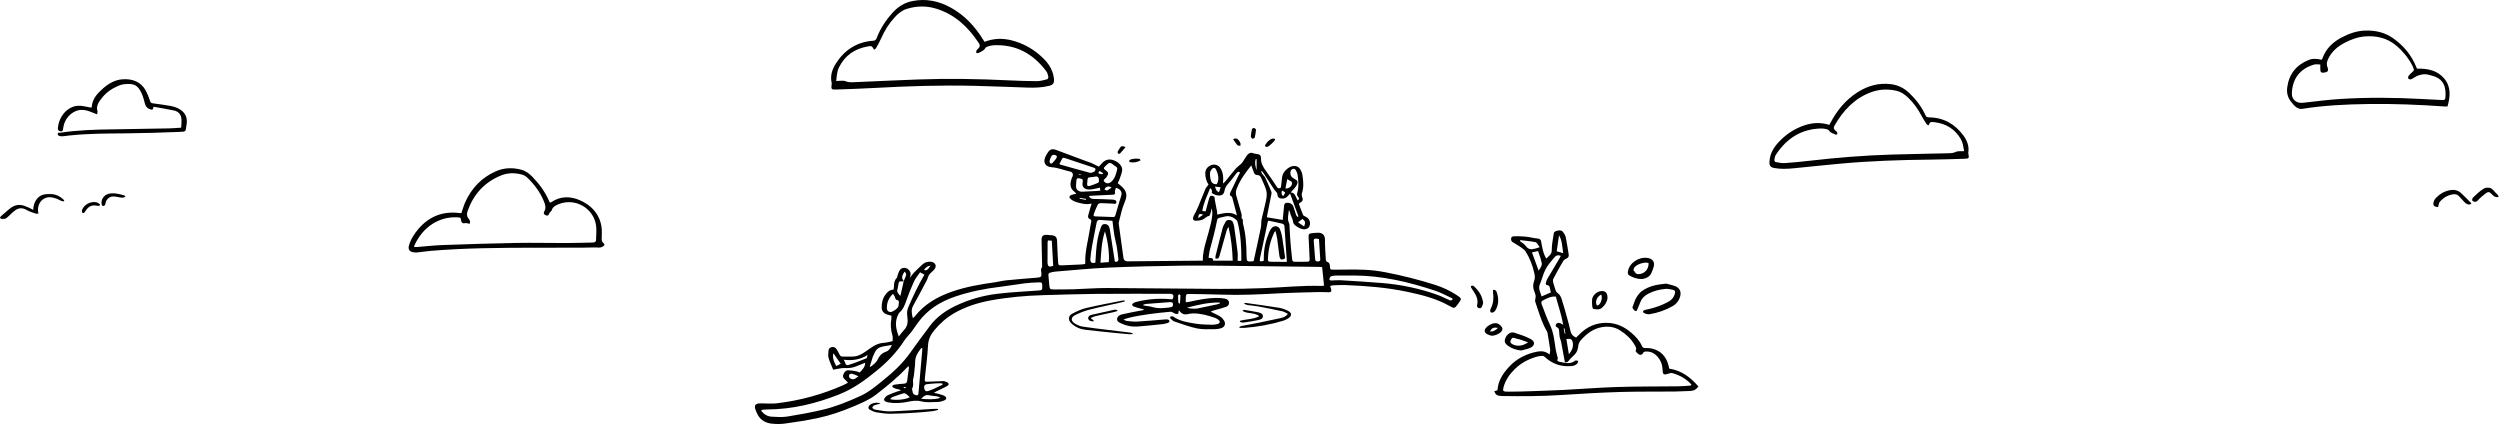 <?xml version="1.0" encoding="UTF-8"?>
<svg width="1986px" height="337px" viewBox="0 0 1986 337" version="1.1" xmlns="http://www.w3.org/2000/svg" xmlns:xlink="http://www.w3.org/1999/xlink">
    <!-- Generator: Sketch 59.1 (86144) - https://sketch.com -->
    <title>Group 61</title>
    <desc>Created with Sketch.</desc>
    <defs>
        <polygon id="path-1" points="0 0.138 51.197 0.138 51.197 20.373 0 20.373"></polygon>
        <polygon id="path-3" points="0.651 0.049 22.223 0.049 22.223 11.691 0.651 11.691"></polygon>
    </defs>
    <g id="Page-1" stroke="none" stroke-width="1" fill="none" fill-rule="evenodd">
        <g id="Group-61">
            <path d="M328.963,196.238 C329.852,196.238 330.604,196.289 331.349,196.23 C337.983,195.709 344.606,194.918 351.249,194.68 C370.803,193.981 390.362,193.338 409.925,192.988 C423.31,192.748 436.703,193.089 450.093,193.063 C456.984,193.05 463.876,192.787 470.768,192.673 C472.303,192.647 473.472,192.26 473.495,190.478 C473.547,186.609 474.067,182.661 473.487,178.884 C471.43,165.488 457.176,156.93 443.933,162.126 C441.446,163.101 438.958,164.316 438.174,167.316 C438.107,167.572 437.726,167.731 437.54,167.973 C437.002,168.679 436.315,169.338 436.009,170.138 C435.6,171.209 434.995,171.447 434.002,171.163 C432.284,170.672 431.485,169.48 432.381,167.939 C433.904,165.314 433.231,162.874 432.272,160.428 C429.267,152.764 424.412,146.352 418.48,140.747 C417.435,139.76 415.956,139.041 414.553,138.662 C408.98,137.155 403.393,137.21 397.988,139.405 C384.959,144.699 376.315,154.189 371.567,167.337 C370.75,169.596 370.602,171.717 372.313,173.794 C373.131,174.787 373.984,176.144 372.892,177.899 C371.547,177.27 370.212,177.05 368.682,177.378 C367.588,177.612 366.49,176.721 366.291,175.253 C365.958,172.795 365.916,172.815 363.474,172.665 C349.197,171.782 335.842,180.082 329.136,195.119 C329.018,195.384 329.039,195.713 328.963,196.238 M366.563,169.183 C367.566,166.292 368.339,163.37 369.565,160.652 C374.61,149.459 382.565,141.078 393.899,136.076 C400.491,133.167 407.262,133.009 414.135,134.835 C417.614,135.759 420.42,137.87 422.861,140.389 C428.299,146 432.937,152.194 436.063,159.424 C436.277,159.92 436.556,160.389 436.864,160.989 C437.365,160.789 437.823,160.689 438.188,160.448 C445.339,155.71 453.03,155.805 460.47,158.991 C469.507,162.862 475.94,169.517 477.748,179.586 C478.326,182.808 478.008,186.203 477.991,189.518 C477.985,190.828 478.018,191.879 479.168,192.884 C480.729,194.25 480.324,195.041 478.592,196.017 C476.777,197.041 475.025,196.618 473.169,196.574 C469.688,196.49 466.199,196.753 462.713,196.76 C449.561,196.791 436.408,196.751 423.256,196.784 C396.234,196.854 369.213,197.03 342.259,199.273 C338.646,199.574 335.058,200.172 331.449,200.54 C330.361,200.651 329.221,200.568 328.14,200.377 C325.305,199.874 324.035,198.005 324.825,195.217 C326.301,190.011 329.192,185.53 332.694,181.509 C341.048,171.921 351.616,167.768 364.306,169.165 C364.857,169.225 365.406,169.304 365.958,169.328 C366.182,169.338 366.409,169.222 366.563,169.183" id="Fill-1" fill="#000000"></path>
            <path d="M1531.937,99.653 C1531.41,99.277 1530.762,99.028 1530.457,98.556 C1529.059,96.404 1527.633,94.254 1526.447,91.983 C1523.651,86.635 1520.211,81.771 1515.848,77.612 C1513.248,75.134 1510.349,73.013 1506.755,72.17 C1499.787,70.533 1492.912,70.804 1486.169,73.335 C1472.953,78.297 1464.072,87.971 1457.265,99.906 C1456.451,101.335 1456.581,102.578 1457.951,103.631 C1458.472,104.031 1459.013,104.49 1459.329,105.046 C1459.578,105.483 1459.726,106.27 1459.494,106.604 C1459.284,106.905 1458.372,107.035 1457.979,106.833 C1456.249,105.943 1454.171,105.652 1452.993,103.755 C1452.62,103.155 1451.675,102.753 1450.919,102.582 C1449.551,102.273 1448.123,102.033 1446.726,102.064 C1430.868,102.417 1419.17,110.008 1410.708,123.044 C1409.976,124.173 1409.748,125.692 1409.542,127.068 C1409.465,127.578 1410.044,128.625 1410.456,128.697 C1412.887,129.131 1415.381,129.727 1417.809,129.567 C1424.516,129.124 1431.213,128.428 1437.895,127.665 C1459.274,125.218 1480.706,123.447 1502.216,122.805 C1517.325,122.355 1532.44,122.102 1547.552,121.761 C1549.706,121.714 1551.791,121.657 1553.834,120.606 C1554.995,120.01 1556.571,120.208 1557.961,120.095 C1558.668,120.038 1559.381,120.086 1560.294,120.086 C1559.678,116.623 1559.329,113.299 1557.607,110.375 C1552.934,102.437 1545.868,98.185 1536.812,97.079 C1533.447,96.667 1533.445,96.68 1531.937,99.653 M1453.209,99.222 C1453.546,98.6 1453.858,98.038 1454.159,97.47 C1459.389,87.616 1466.274,79.211 1475.787,73.198 C1483.977,68.021 1492.796,65.589 1502.604,66.918 C1508.435,67.707 1513.128,70.385 1517.197,74.341 C1522.357,79.356 1526.638,85.056 1529.647,91.63 C1530.226,92.893 1530.934,93.217 1532.302,93.228 C1543.861,93.32 1552.924,98.434 1559.681,107.574 C1562.627,111.556 1564.475,116.123 1563.598,121.335 C1563.534,121.719 1563.672,122.146 1563.749,122.547 C1564.33,125.54 1564.071,126.008 1561.126,126.101 C1551.995,126.387 1542.864,126.706 1533.73,126.794 C1509.803,127.024 1485.906,127.842 1462.069,129.996 C1449.746,131.11 1437.445,132.44 1425.131,133.666 C1419.914,134.185 1414.708,134.405 1409.493,133.486 C1406.332,132.929 1405.522,131.553 1405.667,128.443 C1406.013,121.047 1409.972,115.719 1414.965,110.861 C1420.293,105.676 1426.496,101.896 1433.527,99.54 C1439.983,97.378 1446.531,97.084 1453.209,99.222" id="Fill-3" fill="#000000"></path>
            <path d="M1843.268,51.237 C1841.356,51.237 1839.67,50.863 1838.226,51.297 C1826.7,54.753 1821.205,62.785 1820.648,73.796 C1820.38,79.105 1824.345,82.246 1829.501,81.656 C1839.67,80.492 1849.842,79.181 1860.051,78.562 C1880.891,77.3 1901.755,77.468 1922.608,78.582 C1928.478,78.895 1934.352,79.132 1940.22,79.477 C1941.572,79.557 1942.431,79.316 1942.589,77.807 C1943.507,69.027 1941.155,62.474 1931.956,60.105 C1930.121,59.633 1928.253,58.977 1926.4,58.971 C1924.496,58.966 1922.5,59.421 1920.708,60.103 C1918.877,60.801 1917.297,62.133 1915.498,62.949 C1914.903,63.219 1913.701,63.003 1913.275,62.545 C1912.902,62.144 1912.931,60.869 1913.305,60.372 C1914.259,59.104 1915.432,57.967 1916.658,56.948 C1917.527,56.226 1917.842,55.539 1917.393,54.509 C1916.977,53.555 1916.645,52.557 1916.152,51.645 C1912.913,45.652 1908.662,40.468 1903.434,36.11 C1896.243,30.115 1887.736,28.209 1878.679,28.938 C1872.888,29.405 1867.394,31.432 1862.24,34.182 C1856.76,37.106 1852.242,41.022 1849.52,46.76 C1848.521,48.867 1847.94,50.827 1848.901,53.264 C1850.092,56.287 1849.269,57.267 1846.07,57.694 C1844.148,57.951 1843.441,57.492 1843.289,55.676 C1843.181,54.375 1843.268,53.056 1843.268,51.237 M1920.109,54.534 C1928.549,54.357 1936.109,55.854 1941.582,62.267 C1947.098,68.73 1946.668,76.384 1944.284,84.568 C1943.688,84.568 1942.605,84.633 1941.532,84.558 C1921.466,83.159 1901.385,82.332 1881.261,82.63 C1863.609,82.891 1846.01,83.693 1828.544,86.528 C1827.161,86.753 1825.31,86.047 1824.136,85.163 C1822.427,83.876 1820.981,82.148 1819.698,80.405 C1817.305,77.152 1816.421,73.527 1816.976,69.405 C1818.401,58.818 1824.071,51.728 1833.885,47.691 C1837.346,46.267 1840.727,46.617 1844.23,47.511 C1844.55,46.986 1844.86,46.627 1845.01,46.211 C1847.74,38.653 1853.12,33.503 1860.046,29.84 C1865.889,26.75 1872.134,24.509 1878.726,24.291 C1886.702,24.025 1894.451,25.624 1901.12,30.389 C1909.475,36.36 1915.88,43.965 1919.643,53.635 C1919.776,53.977 1919.981,54.291 1920.109,54.534" id="Fill-5" fill="#000000"></path>
            <path d="M72.538,85.529 C72.729,85.121 72.906,84.907 72.924,84.68 C73.396,78.532 77.225,74.383 81.482,70.571 C86.026,66.501 91.231,63.369 97.404,62.984 C105.052,62.507 111.784,64.715 115.78,71.946 C117.055,74.253 118.021,76.757 118.888,79.254 C119.815,81.923 119.704,81.864 122.613,82.24 C127.139,82.826 131.66,83.48 136.151,84.281 C137.926,84.597 139.702,85.207 141.329,85.992 C146.89,88.676 149.302,93.161 148.176,99.235 C147.182,104.594 148.441,104.55 142.351,104.787 C128.246,105.335 114.133,105.801 100.019,105.936 C84.983,106.08 69.951,106.029 54.976,107.648 C53.82,107.773 52.671,107.957 51.515,108.071 C50.525,108.17 49.517,108.336 48.541,108.241 C47.406,108.131 45.935,107.934 45.882,106.521 C45.827,105.038 47.36,105.519 48.214,105.391 C61.802,103.354 75.491,102.923 89.204,102.758 C104.234,102.578 119.264,102.286 134.292,101.988 C137.43,101.926 140.562,101.624 143.922,101.418 C144.027,99.179 144.315,97.043 144.186,94.93 C143.949,91.035 141.988,88.59 138.083,87.742 C132.743,86.583 127.327,85.774 121.989,84.824 C121.619,85.845 121.544,86.839 121.131,87.007 C120.556,87.242 119.698,86.95 119.014,86.726 C116.859,86.02 115.681,84.502 115.11,82.286 C114.409,79.561 113.709,76.784 112.542,74.243 C109.584,67.8 106.667,65.834 98.039,66.988 C95.642,67.309 93.283,68.457 91.076,69.563 C86.234,71.989 82.32,75.595 79.272,80.042 C77.628,82.441 76.432,85.087 77.435,88.201 C77.635,88.819 77.3,89.609 77.144,90.86 C75.58,90.244 74.319,89.781 73.087,89.255 C68.249,87.191 63.364,86.224 58.516,89.074 C54.557,91.4 51.94,94.857 50.708,99.304 C50.42,100.342 50.241,101.412 50.069,102.477 C49.904,103.502 49.822,104.518 48.351,104.352 C46.71,104.169 45.833,103.324 45.967,101.804 C46.69,93.575 51.706,86.985 58.185,84.736 C60.886,83.8 63.577,83.888 66.3,84.322 C68.342,84.647 70.362,85.103 72.538,85.529" id="Fill-7" fill="#000000"></path>
            <g id="Group-11" transform="translate(0, 153.835)">
                <mask id="mask-2" fill="white">
                    <use xlink:href="#path-1"></use>
                </mask>
                <g id="Clip-10"></g>
                <path d="M26.367,12.954 C26.523,9.352 27.409,6.404 29.549,3.901 C31.189,1.983 33.2,0.927 35.694,0.472 C40.439,-0.393 44.772,0.388 48.683,3.233 C49.576,3.883 50.362,4.68 51.197,5.408 C51.102,5.644 51.008,5.881 50.912,6.117 C50.196,6.018 49.426,6.056 48.776,5.793 C47.395,5.235 46.127,4.371 44.721,3.911 C43.104,3.383 41.397,2.896 39.716,2.843 C32.305,2.609 28.811,10.425 30.627,15.742 C29.864,15.801 29.113,16.069 28.523,15.867 C26.035,15.011 23.426,14.304 21.177,12.998 C18.07,11.195 15.133,11.098 12.322,13.094 C10.109,14.665 8.165,16.63 6.181,18.504 C4.771,19.836 3.266,20.745 1.276,20.224 C0.784,20.095 0.118,19.69 0.013,19.288 C-0.084,18.909 0.351,18.251 0.729,17.915 C2.579,16.274 4.548,14.766 6.361,13.089 C9.36,10.316 12.76,8.471 16.913,9.055 C18.976,9.346 20.959,10.32 22.93,11.105 C24.041,11.548 25.053,12.236 26.367,12.954" id="Fill-9" fill="#000000" mask="url(#mask-2)"></path>
            </g>
            <path d="M1936.822,164.493 C1933.527,164.408 1932.426,163.036 1933.382,160.102 C1933.668,159.223 1934.099,158.301 1934.72,157.639 C1938.261,153.87 1942.484,151.364 1947.759,150.891 C1950.569,150.639 1953.035,151.457 1955.057,153.348 C1957.741,155.86 1960.307,158.499 1962.902,161.104 C1963.065,161.268 1963.042,161.619 1963.139,162.027 C1960.953,163.003 1959.296,162.114 1957.845,160.655 C1956.381,159.181 1954.964,157.65 1953.609,156.073 C1952.306,154.555 1950.73,154.084 1948.794,154.349 C1944.447,154.947 1940.963,157.148 1938.169,160.354 C1937.341,161.305 1937.297,162.938 1936.822,164.493" id="Fill-12" fill="#000000"></path>
            <g id="Group-16" transform="translate(1963, 148.835)">
                <mask id="mask-4" fill="white">
                    <use xlink:href="#path-3"></use>
                </mask>
                <g id="Clip-15"></g>
                <path d="M22.224,7.474 C19.557,8.416 18.076,7.072 16.686,5.654 C14.45,3.374 13.81,3.155 11.281,5.062 C9.106,6.704 6.989,8.508 5.205,10.553 C3.935,12.009 2.875,11.931 1.553,11.084 C-0.061,10.05 0.819,8.799 1.669,8.011 C4.222,5.646 6.722,3.118 9.635,1.274 C13.145,-0.945 15.925,-0.059 18.543,3.2 C19.246,4.075 20.139,4.795 20.891,5.636 C21.348,6.146 21.703,6.745 22.224,7.474" id="Fill-14" fill="#000000" mask="url(#mask-4)"></path>
            </g>
            <path d="M99.712,156.1 C97.93,157.55 96.159,156.949 94.415,156.667 C92.958,156.433 91.492,156.041 90.034,156.06 C86.837,156.101 84.457,158.259 83.818,161.42 C83.721,161.902 83.751,162.514 83.463,162.827 C83.063,163.26 82.377,163.753 81.887,163.687 C81.452,163.628 80.891,162.888 80.775,162.363 C79.978,158.736 82.455,154.872 86.367,153.938 C88.097,153.525 89.993,153.461 91.766,153.664 C94.043,153.926 96.279,154.584 98.516,155.146 C98.922,155.248 99.238,155.709 99.712,156.1" id="Fill-17" fill="#000000"></path>
            <path d="M79.309,163.178 C78.794,163.309 78.237,163.64 77.771,163.54 C73.004,162.52 70.384,163.591 67.682,167.947 C67.083,168.911 66.464,169.783 65.446,169.001 C65.006,168.664 64.97,167.305 65.248,166.609 C66.996,162.237 72.457,159.534 76.923,160.821 C77.839,161.085 78.612,161.845 79.451,162.377 C79.404,162.644 79.357,162.911 79.309,163.178" id="Fill-19" fill="#000000"></path>
            <path d="M858.578,139.127 C858.622,138.996 858.667,138.864 858.711,138.732 C858.146,138.565 857.581,138.398 857.016,138.231 C856.973,138.36 856.929,138.491 856.886,138.621 C857.449,138.79 858.014,138.959 858.578,139.127 L858.578,139.127 Z M717.927,307.521 C717.903,307.691 717.879,307.863 717.855,308.034 C718.157,308.169 718.464,308.417 718.761,308.407 C719.078,308.397 719.387,308.143 719.699,307.994 C719.665,307.866 719.632,307.739 719.598,307.611 C719.041,307.581 718.483,307.551 717.927,307.521 L717.927,307.521 Z M857.757,157.176 C857.71,157.39 857.664,157.604 857.617,157.816 C859.251,158.149 860.886,158.482 862.519,158.814 C862.579,158.541 862.638,158.268 862.696,157.994 C861.05,157.721 859.403,157.448 857.757,157.176 L857.757,157.176 Z M873.689,135.838 C873.154,136.398 872.545,136.755 872.578,137.048 C872.757,138.606 874.389,137.939 875.3,138.418 C875.474,138.509 876.03,137.958 876.411,137.704 C875.549,137.113 874.686,136.522 873.689,135.838 L873.689,135.838 Z M955.856,170.526 C952.696,169.424 952.148,169.803 951.811,173.356 C953.296,172.317 954.47,171.496 955.856,170.526 L955.856,170.526 Z M1018.389,151.366 C1017.974,153.168 1017.701,154.419 1019.317,155.799 C1019.961,154.722 1020.848,153.856 1020.852,152.986 C1020.855,152.496 1019.406,151.998 1018.389,151.366 L1018.389,151.366 Z M739.238,210.971 C736.783,211.387 735.217,212.58 734.04,214.427 C735.863,215.244 737.077,214.419 739.238,210.971 L739.238,210.971 Z M998.248,126.441 C998.005,126.433 997.762,126.424 997.519,126.414 C996.649,129.225 997.158,131.939 998.248,135.166 L998.248,126.441 Z M969.687,148.751 C968.025,148.559 966.579,148.391 965.191,148.23 C966.07,151.153 966.438,151.721 968.364,152.742 C968.816,151.379 969.249,150.074 969.687,148.751 L969.687,148.751 Z M883.045,148.96 C881.119,147.859 879.728,147.846 878.468,148.915 C877.977,149.331 877.71,149.979 877.341,150.521 C878.081,150.801 879.009,151.487 879.525,151.278 C880.72,150.794 881.716,149.876 883.045,148.96 L883.045,148.96 Z M936.641,241.136 C936.881,241.089 937.121,241.041 937.361,240.994 C937.503,238.926 937.702,236.859 937.734,234.789 C937.741,234.403 937.076,234.009 936.721,233.617 C936.421,234.054 935.873,234.486 935.865,234.927 C935.834,236.682 935.944,238.441 936.072,240.195 C936.096,240.52 936.443,240.822 936.641,241.136 L936.641,241.136 Z M1031.163,176.622 C1032.909,177.807 1034.401,178.818 1036.008,179.908 C1037.209,176.641 1036.981,175.7 1034.658,173.909 C1033.634,174.705 1032.567,175.532 1031.163,176.622 L1031.163,176.622 Z M681.983,298.885 C680.01,298.081 678.521,297.347 676.941,296.897 C676.33,296.722 675.263,296.989 674.856,297.427 C674.446,297.868 674.307,298.885 674.557,299.45 C675.332,301.196 677.551,301.797 679.307,300.824 C680.136,300.366 680.846,299.721 681.983,298.885 L681.983,298.885 Z M1021.156,149.707 C1023.627,149.943 1025.875,148.359 1026.378,146.088 C1026.936,143.565 1024.016,143.799 1023.078,142.417 C1022.891,142.456 1022.705,142.495 1022.518,142.535 C1022.066,144.915 1021.614,147.295 1021.156,149.707 L1021.156,149.707 Z M836.974,122.993 C836.889,123.012 836.519,123.028 836.214,123.168 C834.926,123.757 833.366,127.668 833.883,128.983 C834.296,130.036 835.269,130.255 835.958,129.566 C837.26,128.261 838.523,126.837 839.391,125.261 C840.079,124.011 838.902,122.937 836.974,122.993 L836.974,122.993 Z M667.899,288.986 C665.868,286.085 663.959,283.357 662.068,280.657 C661.179,283.193 662.016,286.962 664.399,290.768 C665.438,290.239 666.489,289.704 667.899,288.986 L667.899,288.986 Z M746.445,316.194 C746.467,315.955 746.488,315.716 746.51,315.478 C745.607,315.247 744.717,314.945 743.799,314.802 C741.868,314.5 739.891,314.409 737.991,313.998 C735.325,313.422 733.706,314.643 731.791,316.844 C737.08,317.128 741.82,317.646 746.445,316.194 L746.445,316.194 Z M689.242,281.997 C683.204,285.773 677.066,286.631 670.287,285.771 C670.818,286.915 671.328,287.706 671.553,288.564 C671.97,290.156 672.974,290.277 674.368,289.81 C675.709,289.36 677.087,289 678.405,288.501 C681.668,287.267 684.907,285.975 688.444,284.592 C688.458,284.559 688.626,284.172 688.758,283.775 C688.884,283.395 688.972,283.002 689.242,281.997 L689.242,281.997 Z M722.725,315.575 C721.828,314.731 721.049,313.837 720.094,313.16 C719.479,312.726 718.484,312.237 717.871,312.416 C714.899,313.28 711.977,314.312 709.09,315.403 C708.375,315.674 707.852,316.394 707.089,317.035 C710.933,318.288 719.451,317.456 722.725,315.575 L722.725,315.575 Z M873.02,144.168 C873.014,140.223 872.257,139.697 868.607,140.561 C868.351,140.621 868.079,140.632 867.813,140.65 C863.992,140.911 863.995,140.911 863.765,144.6 C863.734,145.102 863.611,145.6 863.606,146.1 C863.592,147.658 864.124,148.154 865.737,147.674 C867.939,147.019 870.088,146.176 872.193,145.276 C872.691,145.064 872.925,144.305 873.02,144.168 L873.02,144.168 Z M942.937,244.407 C946.542,245.599 950.759,245.497 954.11,244.465 C955.036,244.181 956.015,244.048 956.971,243.85 C960.273,243.164 963.582,242.502 966.876,241.78 C967.663,241.608 968.402,241.241 969.164,240.964 C969.091,240.748 969.017,240.533 968.944,240.317 C960.034,240.155 951.482,242.17 942.937,244.407 L942.937,244.407 Z M748.776,305.61 C748.69,305.246 748.604,304.882 748.518,304.517 C746.957,304.517 745.39,304.439 743.834,304.534 C741.257,304.692 738.669,304.85 736.122,305.224 C734.392,305.479 733.689,307.213 734.332,309.012 C734.971,310.799 735.808,311.177 737.778,310.483 C739.114,310.014 740.452,309.534 741.735,308.953 C744.102,307.88 746.431,306.73 748.776,305.61 L748.776,305.61 Z M966.576,146.35 C968.8,142.512 967.808,138.661 966.132,134.909 C965.266,132.974 963.886,132.87 962.508,134.546 C961.836,135.363 961.297,136.472 961.224,137.481 C961.112,139.05 961.308,140.673 961.632,142.226 C962.101,144.477 963.041,146.462 966.576,146.35 L966.576,146.35 Z M1047.789,189.903 C1044.308,189.144 1043.505,189.506 1043.66,191.85 C1043.976,196.608 1044.419,201.359 1044.777,206.116 C1044.881,207.486 1045.786,207.704 1046.984,207.689 C1048.322,207.67 1048.945,207.133 1048.817,205.826 C1048.671,204.325 1048.603,202.818 1048.509,201.314 C1048.265,197.491 1048.026,193.669 1047.789,189.903 L1047.789,189.903 Z M1031.078,159.214 C1032.39,158.114 1031.846,157 1031.066,156.08 C1030.228,155.09 1030.269,154.175 1030.586,153.039 C1031.944,148.158 1031.515,143.238 1030.715,138.334 C1030.583,137.527 1030.188,136.734 1029.791,135.995 C1029.276,135.039 1028.787,133.86 1027.301,134.136 C1025.742,134.424 1025.227,135.582 1025.101,136.939 C1024.871,139.433 1026.111,141.033 1028.423,142.161 C1030.967,143.403 1031.326,144.585 1030.086,147.023 C1029.666,147.848 1029.105,148.627 1028.502,149.348 C1027.521,150.521 1026.453,151.629 1025.341,152.853 C1029.481,153.234 1029.075,157.128 1031.078,159.214 L1031.078,159.214 Z M873.766,149.067 C870.785,149.65 868.214,150.511 865.622,150.569 C862.328,150.644 859.325,149.313 859.993,144.983 C860.045,144.65 860.056,144.313 860.121,143.982 C860.551,141.833 858.638,142.106 857.419,141.687 C856.053,141.216 855.265,141.914 855.14,143.056 C854.923,145.045 854.698,147.078 854.911,149.052 C855.129,151.077 857.575,152.431 859.793,152.29 C863.537,152.052 867.289,151.92 871.036,151.729 C871.988,151.681 872.937,151.577 874.104,151.481 C873.955,150.418 873.845,149.626 873.766,149.067 L873.766,149.067 Z M832.504,190.995 C832.343,191.711 832.21,192.03 832.208,192.35 C832.175,197.79 832.152,203.231 832.145,208.67 C832.145,209.166 832.21,209.679 832.353,210.155 C832.707,211.329 833.35,212.12 834.86,211.654 C835.509,211.455 836.189,211.345 836.667,211.236 C836.292,204.476 835.929,197.925 835.556,191.21 C834.565,191.14 833.624,191.074 832.504,190.995 L832.504,190.995 Z M908.251,242.083 C908.256,242.268 908.26,242.452 908.265,242.638 C910.849,243.084 913.512,243.296 916,244.029 C920.456,245.344 924.859,244.722 929.287,244.202 C931.377,243.957 931.948,243.259 931.837,241.667 C931.715,239.922 930.305,239.944 929.091,240.026 C922.856,240.448 916.627,240.94 910.401,241.455 C909.671,241.516 908.968,241.867 908.251,242.083 L908.251,242.083 Z M709.379,233.406 C705.766,236.908 704.4,240.702 704.529,244.985 C704.589,246.988 706.498,248.455 708.389,247.697 C710.189,246.976 712.03,245.781 713.159,244.32 C714.043,243.178 713.949,241.317 714.1,239.76 C714.14,239.359 713.527,238.589 713.112,238.519 C711.542,238.251 711.243,237.282 710.953,236.035 C710.762,235.21 710.054,234.49 709.379,233.406 L709.379,233.406 Z M708.483,274.029 C705.809,274.48 703.527,274.814 701.268,275.255 C698.304,275.835 696.1,277.355 694.922,280.058 C694.383,281.297 693.681,282.481 693.247,283.75 C692.403,286.219 691.697,288.729 690.933,291.222 C691.126,291.285 691.317,291.35 691.509,291.413 C693.768,289.705 696.083,288.106 697.312,285.42 C698.501,282.826 700.426,280.626 703.291,279.627 C706.118,278.643 707.463,276.723 708.483,274.029 L708.483,274.029 Z M887.451,134.63 C887.98,132.79 886.361,132.417 885.314,131.561 C881.854,128.728 881.283,128.704 878.263,131.793 C878.202,131.854 878.13,131.905 878.071,131.968 C876.516,133.608 876.548,133.966 878.368,135.311 C880.552,136.925 880.786,137.674 879.49,139.995 C879.016,140.844 878.292,141.63 877.507,142.249 C876.443,143.088 876.676,143.786 877.471,144.551 C878.951,145.976 880.935,145.989 882.705,144.459 C885.764,141.814 886.606,138.195 887.451,134.63 L887.451,134.63 Z M874.228,208.705 C876.753,208.517 878.814,208.362 880.804,208.214 C881.448,202 880.195,191.803 877.781,183.781 C875.047,192.092 874.769,200.154 874.228,208.705 L874.228,208.705 Z M841.581,130.14 C841.911,130.471 842.009,130.66 842.154,130.701 C850.019,132.918 857.87,135.184 865.779,137.251 C866.789,137.515 868.224,136.929 869.237,136.373 C869.846,136.039 870.237,135.015 870.287,134.274 C870.31,133.923 869.368,133.355 868.761,133.148 C861.537,130.706 854.298,128.305 847.056,125.911 C844.273,124.991 844.276,125.019 843.073,127.412 C842.62,128.315 842.102,129.19 841.581,130.14 L841.581,130.14 Z M732.635,276.341 C732.086,276.579 731.784,276.619 731.652,276.781 C729.066,279.962 726.971,283.314 726.995,287.523 C727.006,289.362 726.771,291.209 726.564,293.044 C726.271,295.631 726.154,298.269 725.492,300.775 C724.812,303.349 726.182,306.075 724.612,308.528 C724.459,308.767 724.574,309.191 724.644,309.515 C724.887,310.634 724.906,311.898 725.516,312.81 C725.959,313.474 727.16,313.857 728.092,314.023 C729.154,314.213 729.534,313.537 729.624,312.483 C730.589,301.122 731.623,289.765 732.628,278.406 C732.682,277.789 732.635,277.164 732.635,276.341 L732.635,276.341 Z M883.722,175.387 C880.503,175.168 877.128,174.949 873.755,174.707 C872.019,174.583 871.414,175.545 871.142,176.943 C869.923,183.218 868.606,189.476 867.473,195.764 C866.876,199.071 866.442,202.417 866.196,205.764 C865.998,208.473 867.451,209.436 870.155,208.626 C870.363,205.489 870.539,202.311 870.793,199.137 C871.295,192.846 872.252,186.633 874.532,180.656 C875.106,179.148 875.847,177.872 877.88,177.979 C879.587,178.068 880.765,179.052 881.357,180.964 C881.507,181.445 881.598,181.945 881.676,182.442 C882.907,190.315 884.125,198.191 885.37,206.064 C885.504,206.91 885.316,208.175 886.837,207.962 C888.041,207.793 888.593,206.97 888.432,205.754 C888.004,202.515 887.731,199.254 887.184,196.034 C886.667,192.985 885.753,189.995 885.244,186.944 C884.627,183.239 884.252,179.498 883.722,175.387 L883.722,175.387 Z M730.919,216.31 C729.159,218.913 727.239,221.087 726.101,223.576 C723.776,228.66 721.701,233.86 719.854,239.116 C718.665,242.502 717.49,245.768 714.59,248.247 C714.088,248.677 713.808,249.362 713.502,249.964 C710.633,255.592 711.63,261.146 713.987,267.269 C715.522,265.369 716.669,263.688 718.092,262.246 C721.148,259.149 721.344,255.466 720.803,251.624 C720.429,248.966 720.456,246.561 721.613,243.884 C725.373,235.195 729.425,226.657 734.342,218.194 C733.411,217.682 732.456,217.155 730.919,216.31 L730.919,216.31 Z M864.978,155.644 C865.902,157.622 867.096,158.027 868.814,158.049 C873.9,158.109 878.988,158.307 884.067,158.571 C885.399,158.641 887.008,159.12 886.868,160.708 C886.71,162.509 884.983,161.803 883.866,161.769 C880.74,161.675 877.62,161.388 874.495,161.362 C873.685,161.356 872.442,161.836 872.132,162.431 C870.963,164.674 870.063,167.045 869.138,169.394 C868.88,170.049 868.881,170.794 868.758,171.526 C869.363,171.707 869.692,171.881 870.029,171.895 C874.755,172.075 879.482,172.215 884.207,172.41 C885.676,172.471 885.895,171.592 886.191,170.541 C887.258,166.748 888.409,162.976 889.535,159.197 C889.992,157.664 890.629,156.159 890.895,154.599 C891.329,152.05 889.692,150.004 886.524,149.188 C886.235,150.165 885.665,151.16 885.71,152.129 C885.819,154.451 885.831,154.602 883.475,154.716 C879.101,154.929 874.726,155.096 870.352,155.302 C868.676,155.381 867.003,155.513 864.978,155.644 L864.978,155.644 Z M1024.817,153.752 C1023.827,154.875 1023.349,155.464 1022.82,156.009 C1021.288,157.588 1019.339,158.049 1017.197,157.591 C1015.154,157.154 1014.779,155.623 1014.693,153.899 C1014.669,153.404 1014.199,152.899 1013.852,152.454 C1013.332,151.784 1012.651,151.215 1012.19,150.514 C1009.279,146.084 1006.415,141.626 1003.518,137.187 C1003.218,136.726 1002.806,136.328 1002.445,135.901 C1002.236,136.007 1002.026,136.111 1001.817,136.217 C1002.175,136.935 1002.449,137.702 1002.908,138.356 C1003.584,139.318 1004.617,140.106 1005.103,141.133 C1006.774,144.662 1008.297,148.254 1009.817,151.844 C1010.07,152.441 1010.217,153.18 1010.098,153.8 C1009.047,159.246 1007.921,164.68 1006.825,170.119 C1006.667,170.908 1006.554,171.705 1006.403,172.596 C1010.729,173.325 1014.796,174.012 1019.003,174.722 C1019.079,173.843 1019.124,173.269 1019.18,172.696 C1019.469,169.687 1019.729,166.674 1020.066,163.669 C1020.187,162.597 1020.313,161.451 1021.815,161.16 C1024.257,160.687 1026.732,161.969 1027.493,164.203 C1028.228,166.363 1028.853,168.557 1029.609,170.709 C1029.815,171.294 1030.321,171.786 1030.689,172.321 C1030.961,172.19 1031.232,172.06 1031.504,171.928 C1029.345,166.057 1027.184,160.187 1024.817,153.752 L1024.817,153.752 Z M1075.504,218.862 C1070.86,218.862 1066.217,218.819 1061.574,218.889 C1060.161,218.909 1058.662,219.025 1057.383,219.514 C1056.73,219.763 1056.18,220.912 1056.114,221.694 C1056.016,222.856 1057.168,222.82 1058.073,222.796 C1060.305,222.735 1062.547,222.474 1064.763,222.609 C1075.905,223.293 1087.053,223.94 1098.174,224.86 C1113.205,226.104 1127.829,229.203 1141.943,234.242 C1145.269,235.43 1148.37,237.165 1151.631,238.528 C1152.18,238.757 1153.317,238.608 1153.663,238.223 C1154.424,237.374 1153.49,236.89 1152.767,236.56 C1148.671,234.688 1144.7,232.475 1140.431,231.052 C1119.436,224.056 1098.022,218.917 1075.504,218.862 L1075.504,218.862 Z M982.64,171.093 C981.363,166.232 980.165,161.64 978.938,157.055 C978.836,156.671 978.636,156.133 978.323,156.005 C976.552,155.277 976.893,153.975 977.425,152.829 C979.488,148.382 981.66,143.98 983.802,139.565 C984.224,138.693 984.694,137.84 985.122,137.017 C983.431,135.945 982.788,136.921 982.082,137.834 C980.036,140.481 978.121,143.237 975.857,145.71 C974.246,147.47 973.088,149.166 972.739,151.565 C972.293,154.643 970.168,155.779 966.906,155.163 C965.958,154.983 965.037,154.604 964.153,154.217 C963.159,153.782 962.34,153.322 962.76,151.92 C962.947,151.291 962.196,150.415 961.871,149.65 C961.656,149.68 961.441,149.708 961.225,149.737 C958.972,155.57 956.027,161.194 955.102,167.667 C956.207,167.744 956.956,167.796 957.772,167.853 C958.708,164.336 959.507,160.987 960.505,157.69 C961.255,155.213 962.267,154.962 964.73,156.272 C964.867,157.306 964.951,158.285 965.132,159.249 C965.671,162.117 966.272,164.975 966.793,167.845 C966.937,168.641 966.889,169.468 966.939,170.501 C972.377,169.251 977.613,167.89 982.64,171.093 L982.64,171.093 Z M1022.303,208.02 C1021.655,198.298 1021.057,188.941 1020.354,179.593 C1020.306,178.944 1019.595,177.943 1018.994,177.791 C1015.234,176.839 1011.419,176.081 1007.717,175.279 C1007.358,175.832 1007.147,176.027 1007.099,176.253 C1005.014,185.961 1002.902,195.664 1000.901,205.387 C1000.427,207.69 1001.077,208.03 1003.766,207.256 C1003.823,207.101 1003.923,206.946 1003.928,206.789 C1003.954,206.035 1003.963,205.279 1003.964,204.524 C1003.971,197.558 1005.538,190.879 1008.242,184.426 C1008.726,183.271 1009.377,182.115 1010.215,181.166 C1012.242,178.87 1015.763,179.403 1016.85,182.205 C1017.611,184.165 1018.195,186.223 1018.529,188.283 C1019.39,193.585 1020.052,198.915 1020.827,204.23 C1020.989,205.335 1020.361,205.762 1019.395,205.977 C1018.407,206.196 1017.366,206.375 1016.903,205.214 C1016.595,204.439 1016.376,203.611 1016.268,202.79 C1015.703,198.47 1015.246,194.137 1014.628,189.823 C1014.338,187.803 1013.767,185.817 1013.284,183.638 C1012.783,183.993 1012.588,184.061 1012.525,184.187 C1009.07,191.138 1007.464,198.483 1007.229,206.124 C1007.189,207.416 1007.84,207.932 1009.169,207.934 C1012.386,207.94 1015.602,207.991 1018.819,208.018 C1020.035,208.028 1021.25,208.02 1022.303,208.02 L1022.303,208.02 Z M963.686,207.065 L979.271,207.065 C979,197.894 977.987,189.037 975.923,180.246 C975.178,181.317 974.658,182.379 974.34,183.49 C972.437,190.134 970.547,196.78 968.738,203.446 C968.313,205.013 967.578,205.798 965.591,205.393 C965.591,204.715 965.461,204.049 965.61,203.444 C967.456,196.017 969.275,188.582 971.268,181.189 C971.742,179.432 972.764,177.787 973.663,176.153 C974.3,174.999 975.464,174.56 976.844,174.772 C978.171,174.975 979.194,175.581 979.58,176.865 C979.895,177.914 980.266,178.965 980.419,180.038 C981.369,186.774 982.342,193.509 983.137,200.262 C983.406,202.549 983.18,204.887 983.18,207.256 L985.88,207.256 C986.017,206.924 986.137,206.773 986.137,206.621 C986.181,196.464 985.675,186.353 983.143,176.422 C982.986,175.807 982.676,175.109 982.195,174.701 C979.724,172.599 976.953,171.177 973.446,171.932 C971.883,172.268 970.349,172.731 968.777,173.026 C967.401,173.286 967.033,174.051 966.795,175.276 C966.057,179.071 965.186,182.846 964.251,186.603 C963.192,190.852 961.944,195.06 960.906,199.314 C960.476,201.071 960.378,202.9 960.102,204.887 C962.071,204.829 963.81,204.78 963.686,207.065 L963.686,207.065 Z M995.912,207.36 C997.857,198.412 999.81,189.723 1001.599,181.003 C1002.058,178.765 1001.759,176.389 1002.226,174.153 C1003.295,169.05 1004.775,164.021 1005.778,158.907 C1006.254,156.481 1006.579,153.804 1005.974,151.47 C1005.074,148 1003.26,144.743 1001.892,141.374 C1001.331,139.99 1000.447,139.044 998.805,139.051 C997.132,139.059 996.477,138.084 996.017,136.81 C995.38,135.042 994.717,133.281 994.02,131.397 C989.363,137.147 985.187,142.875 982.581,149.503 C981.84,151.39 981.485,153.207 982.042,155.153 C983.457,160.098 984.919,165.03 986.252,169.994 C986.516,170.981 986.29,172.086 986.29,173.437 C988.059,174.246 987.013,176.191 987.432,177.734 C989.715,186.107 990.143,194.655 990.257,203.244 C990.319,207.902 990.532,208.004 995.511,207.523 C995.677,207.506 995.831,207.395 995.912,207.36 L995.912,207.36 Z M605.018,325.648 C604.948,325.921 604.877,326.192 604.807,326.465 C606.849,329.117 609.643,330.849 613.19,331.03 C617.282,331.24 621.49,331.535 625.486,330.899 C634.906,329.399 644.307,327.659 653.572,325.477 C663.922,323.038 673.692,318.996 683.297,314.647 C690.322,311.465 696.027,306.588 701.852,301.873 C709.806,295.436 717.201,288.532 723.059,280.254 C728.157,273.05 733.42,265.946 738.739,258.885 C744.02,251.873 751.093,246.794 759.176,242.933 C769.643,237.933 780.79,234.753 792.376,233.361 C802.913,232.096 813.559,231.62 824.16,230.829 C828.058,230.538 828.062,230.581 827.969,226.87 C827.913,224.635 827.563,224.211 825.089,224.308 C821.429,224.451 817.752,224.606 814.125,225.06 C807.568,225.88 801.062,227.068 794.501,227.847 C782.301,229.293 770.343,231.675 758.77,235.61 C746.874,239.656 736.774,246.04 729.488,255.959 C727.617,258.507 725.916,261.166 723.996,263.679 C722.183,266.053 719.914,268.148 718.316,270.632 C712.469,279.726 705.011,287.465 696.526,294.412 C687.401,301.885 678.011,308.79 666.645,313.311 C648.125,320.677 629.089,325.249 608.909,325.283 C607.612,325.285 606.315,325.522 605.018,325.648 L605.018,325.648 Z M1050.288,212.176 C1049.403,212.11 1048.703,212.02 1048.002,212.011 C1026.391,211.747 1004.781,211.456 983.17,211.246 C968.32,211.102 953.465,210.838 938.619,211.045 C919.124,211.317 899.621,211.73 880.148,212.599 C866.045,213.228 851.983,214.688 837.906,215.813 C836.764,215.904 835.647,216.281 834.517,216.518 C833.268,216.778 832.746,217.459 832.87,218.692 C833.148,221.452 833.287,224.226 833.595,226.981 C833.888,229.6 834.268,229.923 837.164,229.928 C842.35,229.936 847.541,229.952 852.723,229.791 C861.752,229.51 870.778,228.763 879.804,228.797 C909.682,228.909 939.558,229.369 969.436,229.512 C981.057,229.566 992.688,229.311 1004.301,228.873 C1019.311,228.309 1034.273,226.666 1049.332,227.132 C1050.095,227.155 1050.863,227.006 1051.831,226.918 C1051.31,221.943 1050.815,217.216 1050.288,212.176 L1050.288,212.176 Z M717.974,223.363 C717.534,223.426 717.093,223.546 716.653,223.541 C714.129,223.514 714.121,223.503 713.678,225.898 C713.447,227.137 713.419,228.435 713.004,229.613 C712.186,231.937 713.519,233.336 715.28,235.073 C716.211,230.935 717.067,227.126 717.924,223.317 C718.493,221.92 719.012,220.503 719.646,219.133 C720.278,217.768 719.636,216.862 718.615,215.778 C716.782,218.36 715.686,220.735 717.974,223.363 L717.974,223.363 Z M991.742,128.552 C991.534,128.836 991.327,129.121 991.119,129.405 C991.05,129.522 990.98,129.639 990.911,129.755 L991.066,129.356 C991.276,129.071 991.487,128.786 991.697,128.501 C991.711,128.367 991.725,128.232 991.74,128.099 C991.741,128.249 991.741,128.4 991.742,128.552 L991.742,128.552 Z M1056.685,227.186 C1056.993,228.183 1057.273,228.954 1057.466,229.744 C1057.887,231.48 1057.408,232.16 1055.53,232.178 C1053.207,232.198 1050.879,231.928 1048.558,231.991 C1037.386,232.301 1026.202,232.484 1015.046,233.082 C1000.213,233.876 985.397,234.625 970.53,234.053 C962.04,233.726 953.537,233.69 945.039,233.542 C942.451,233.497 942.139,233.779 941.987,236.256 C941.916,237.409 941.974,238.569 941.974,240.106 C943.343,239.92 944.453,239.85 945.519,239.611 C952.319,238.092 959.15,236.73 966.171,236.647 C968.476,236.619 970.817,236.831 973.089,237.214 C975.132,237.558 976.266,238.862 976.355,240.417 C976.459,242.204 975.318,243.308 973.726,243.841 C970.87,244.798 967.94,245.563 965.033,246.383 C964.023,246.667 962.989,246.876 961.835,247.624 C962.472,247.939 963.112,248.246 963.745,248.567 C965.704,249.565 967.776,250.412 969.575,251.619 C970.765,252.417 971.783,253.619 972.486,254.84 C973.978,257.429 972.804,259.989 969.803,260.813 C968.273,261.232 966.636,261.509 965.05,261.496 C960.4,261.458 955.606,261.869 951.141,260.944 C944.911,259.654 938.9,257.384 932.859,255.364 C931.683,254.972 930.742,253.862 929.814,252.972 C929.538,252.707 929.455,251.828 929.677,251.641 C930.052,251.323 930.734,251.288 931.299,251.226 C931.524,251.201 931.809,251.382 932.02,251.528 C937.33,255.214 943.676,256.132 949.898,257.144 C954.016,257.813 958.265,257.827 962.461,257.973 C964.043,258.027 965.694,257.798 967.223,257.393 C969.251,256.855 969.55,255.278 967.898,254.02 C966.944,253.292 965.807,252.69 964.648,252.301 C959.157,250.455 953.58,248.876 947.666,248.981 C946.016,249.01 944.348,249.321 942.735,249.688 C941.045,250.071 938.716,249.276 937.634,247.725 C937.366,247.341 937.118,246.944 936.391,246.618 C936.281,247.443 936.171,248.269 936.057,249.133 C934.654,249.867 933.542,249.218 932.355,248.557 C931.564,248.116 930.589,247.576 929.758,247.654 C918.45,248.72 907.16,249.934 896.123,252.618 C895.119,252.862 894.164,253.278 892.521,253.844 C893.702,254.404 894.254,254.858 894.849,254.916 C897.597,255.184 900.375,255.636 903.106,255.481 C910.515,255.058 917.904,254.352 925.303,253.783 C926.181,253.716 927.114,253.672 927.942,253.888 C928.417,254.011 929.002,254.661 929.038,255.109 C929.072,255.524 928.537,256.225 928.086,256.386 C926.756,256.858 925.363,257.295 923.959,257.444 C917.12,258.169 910.279,258.912 903.419,259.414 C899.074,259.732 894.849,258.825 890.923,257.035 C889.293,256.291 887.214,255.527 887.423,253.35 C887.625,251.235 889.498,250.163 891.424,249.709 C895.93,248.648 900.503,247.837 905.05,246.933 C906.171,246.709 907.3,246.516 908.425,246.309 C908.459,246.118 908.492,245.928 908.526,245.737 C907.675,245.523 906.815,245.332 905.973,245.091 C904.181,244.578 902.322,244.194 900.634,243.467 C899.004,242.764 899.037,241.503 900.594,240.626 C901.347,240.202 902.229,239.943 903.088,239.731 C911.912,237.557 920.863,236.838 929.95,237.712 C930.472,237.762 931.003,237.718 931.509,237.718 C932.874,234.639 932.202,233.391 929.076,233.39 C909.488,233.385 889.897,233.292 870.311,233.475 C856.451,233.604 842.594,234.087 828.737,234.474 C814.674,234.866 800.669,236.12 786.884,238.668 C776.783,240.534 766.974,243.632 758.099,248.759 C751.875,252.354 746.618,256.935 742.146,262.441 C739.169,266.108 737.453,269.788 737.215,274.501 C736.785,282.97 735.629,291.407 734.777,299.857 C734.735,300.276 734.677,300.694 734.66,301.113 C734.579,303.182 734.879,303.343 737.116,303.218 C741.124,302.994 745.139,302.893 749.151,302.757 C749.595,302.742 750.098,302.725 750.475,302.896 C751.542,303.38 753.067,303.736 753.476,304.556 C754.13,305.863 752.557,306.606 751.527,307.152 C748.961,308.512 746.295,309.705 743.679,310.982 C743.236,311.198 742.841,311.5 741.927,312.076 C743.359,312.387 744.292,312.528 745.182,312.795 C746.877,313.303 748.668,313.679 750.198,314.481 C752.339,315.602 752.192,317.282 749.939,318.16 C748.47,318.733 746.856,319.269 745.297,319.295 C740.84,319.372 736.155,319.941 731.981,318.87 C728.145,317.884 724.919,318.417 721.38,319.155 C716.283,320.219 711.119,320.606 705.929,319.675 C705.228,319.55 704.511,319.418 703.859,319.161 C702.311,318.549 701.863,317.46 702.81,316.14 C703.437,315.267 704.326,314.401 705.313,313.946 C707.71,312.84 710.224,311.955 712.709,311.025 C713.524,310.72 714.396,310.551 715.774,310.173 C714.851,309.729 714.401,309.427 713.899,309.288 C713.13,309.076 712.266,309.103 711.551,308.8 C710.568,308.384 708.971,307.82 708.906,307.203 C708.749,305.693 710.468,305.598 711.639,305.422 C713.751,305.106 715.893,304.932 718.03,304.792 C719.579,304.69 720.467,304.202 720.641,302.572 C720.987,299.314 721.551,296.077 721.985,292.827 C722.056,292.301 721.921,291.749 721.854,290.862 C721.173,291.394 720.733,291.648 720.411,292 C713.125,299.922 704.681,306.69 696.135,313.335 C690.641,317.606 684.133,320.293 677.682,323.024 C668.518,326.903 659.085,330.125 649.296,332.184 C640.755,333.981 632.087,335.302 623.423,336.499 C619.922,336.983 616.239,336.909 612.717,336.5 C608.294,335.985 604.583,333.896 602.304,330.131 C601.339,328.539 600.599,326.787 600.035,325.029 C599.056,321.981 600.182,320.574 603.625,320.437 C605.497,320.361 607.379,320.553 609.256,320.549 C611.843,320.544 614.458,320.686 617.013,320.389 C635.54,318.238 653.23,313.333 670.117,305.866 C671.222,305.378 672.258,304.755 673.613,304.043 C672.723,303.069 672.124,302.249 671.353,301.61 C669.94,300.439 669.233,299.146 669.982,297.384 C670.721,295.648 671.83,294.112 673.969,294.148 C676.157,294.185 678.349,294.62 680.516,295.001 C681.358,295.149 682.137,295.627 682.854,295.918 C685.142,293.675 687.264,291.556 687.329,288.157 C684.861,289.136 682.443,290.097 680.024,291.054 C677.175,292.181 674.264,292.602 671.127,292.383 C669.043,292.236 666.898,292.814 664.787,293.106 C663.917,293.226 663.062,293.445 661.877,293.686 C660.595,290.512 659.096,287.497 658.208,284.331 C657.688,282.481 658.063,280.383 658.189,278.405 C658.278,277.003 659.277,276.091 660.679,275.745 C662.239,275.36 663.574,276.004 664.413,277.178 C665.353,278.493 666.108,279.941 666.791,281.396 C667.391,282.673 668.085,283.403 669.777,283.309 C672.878,283.134 676.042,283.525 679.091,283.109 C682.471,282.648 685.301,280.875 688.096,278.919 C692.298,275.977 696.373,272.623 702.106,272.329 C704.396,272.212 706.652,271.49 709.07,271.015 C709.07,269.599 709.398,268.109 709.011,266.809 C707.668,262.294 707.249,257.776 708.093,253.148 C708.225,252.423 708.111,251.657 708.111,250.779 C706.948,250.46 705.74,250.206 704.596,249.797 C702.002,248.87 700.442,247.009 700.387,244.457 C700.304,240.628 701.176,236.945 703.619,233.752 C705.113,231.799 706.896,230.194 709.813,230.106 C709.944,229.19 710.158,228.373 710.158,227.557 C710.157,225.071 710.445,222.723 712.405,220.784 C712.831,220.363 712.767,219.525 712.991,218.898 C713.442,217.633 713.785,216.307 714.442,215.14 C715.674,212.951 717.697,212.312 720.1,213.134 C722.141,213.831 723.765,216.435 723.339,218.386 C723.182,219.101 722.93,219.796 722.989,220.601 C723.883,219.378 724.645,218.042 725.698,216.956 C728.056,214.523 730.49,212.148 733.024,209.88 C734.785,208.304 737.032,207.716 739.473,207.92 C742.86,208.203 744.433,211.167 742.428,213.749 C741.279,215.228 739.67,216.382 738.427,217.806 C737.811,218.509 737.528,219.48 737.149,220.35 C736.888,220.951 736.802,221.627 736.496,222.203 C732.828,229.12 729.233,236.074 725.402,242.911 C723.591,246.144 724.302,249.228 725.167,252.756 C725.811,252.186 726.368,251.821 726.749,251.336 C734.348,241.631 744.737,235.637 756.556,231.564 C767.622,227.75 779.15,225.805 790.759,224.184 C793.497,223.801 796.181,223.013 798.927,222.741 C807.186,221.926 815.46,221.222 823.738,220.584 C826.916,220.339 827.629,219.735 827.251,216.701 C827.065,215.206 826.573,213.719 827.775,212.361 C827.956,212.157 827.87,211.724 827.862,211.397 C827.711,204.351 827.513,197.305 827.415,190.258 C827.376,187.478 829.041,186.242 831.963,186.61 C833.024,186.745 834.098,186.816 835.169,186.874 C838.352,187.046 839.633,188.373 839.75,191.444 C839.959,196.9 840.164,202.357 840.524,207.806 C840.723,210.821 840.865,210.88 844.003,210.772 C849.083,210.596 854.159,210.332 859.236,210.079 C860.114,210.035 860.985,209.859 861.975,209.73 C862.056,209.138 862.198,208.657 862.175,208.183 C861.846,201.57 863.423,195.172 864.609,188.73 C865.414,184.358 866.237,179.989 866.939,175.604 C867.013,175.149 866.44,174.342 865.951,174.119 C864.454,173.439 864.078,172.449 864.488,171.03 C864.98,169.332 865.423,167.622 865.913,165.924 C866.283,164.643 866.697,163.373 867.22,161.682 C862.718,162.849 858.813,161.596 854.938,160.492 C853.375,160.047 851.823,159.178 850.604,158.148 C848.954,156.756 849.36,155.459 851.44,154.769 C852.51,154.413 853.645,154.238 855.034,153.916 C854.466,153.305 854.133,152.813 853.672,152.474 C849.514,149.422 849.991,145.545 851.429,141.497 C851.626,140.942 851.993,140.439 852.167,139.88 C852.674,138.25 851.966,136.714 850.219,136.333 C845.27,135.257 840.612,133.201 835.435,132.853 C830.6,132.527 828.561,129.256 830.266,124.992 C830.796,123.667 831.557,122.406 832.348,121.194 C834.104,118.495 836.017,117.986 839.123,119.156 C846.919,122.092 854.727,124.998 862.536,127.904 C864.033,128.462 865.598,128.876 867.05,129.517 C869.019,130.386 870.911,131.409 872.924,132.409 C873.772,131.47 874.708,130.358 875.726,129.32 C878.265,126.733 881.259,126.085 884.696,127.308 C887.21,128.201 889.302,129.707 890.615,131.839 C891.317,132.978 891.641,134.621 891.393,135.91 C890.938,138.281 889.959,140.567 889.145,142.872 C888.868,143.658 888.432,144.395 887.904,145.499 C889.25,146.658 890.714,147.766 891.98,149.045 C894.63,151.725 895.418,154.901 894.268,158.401 C893.533,160.644 892.535,162.81 891.788,165.049 C891.203,166.804 890.82,168.618 890.351,170.407 C889.886,172.182 889.405,173.952 888.974,175.733 C888.816,176.38 888.625,177.069 888.712,177.708 C889.949,186.791 891.249,195.867 892.486,204.951 C892.723,206.687 893.771,207.448 895.491,207.589 C896.112,207.64 896.742,207.595 897.368,207.589 C915.706,207.422 934.044,207.254 952.383,207.088 C953.341,207.08 954.3,207.087 955.536,207.087 C955.388,201.378 956.795,196.198 958.258,191.023 C959.45,186.809 960.726,182.607 961.708,178.349 C962.679,174.134 963.664,169.881 962.617,165.434 C962.263,166.872 961.972,168.329 961.526,169.742 C961.312,170.424 960.884,171.514 960.42,171.578 C958.278,171.875 957.19,173.64 955.49,174.386 C953.873,175.096 951.914,175.356 950.101,175.368 C948.165,175.381 947.339,174.233 947.903,172.468 C948.385,170.966 949.327,169.598 950.026,168.152 C950.683,166.793 951.339,165.43 951.911,164.037 C953.807,159.419 955.606,154.765 957.579,150.176 C958.094,148.981 959.102,147.973 960.051,146.646 C958.351,144.142 957.565,141.101 957.456,137.861 C957.371,135.368 958.419,133.46 960.505,132.02 C963.72,129.799 967.764,130.558 969.682,133.835 C971.6,137.111 971.941,140.696 971.609,144.362 C971.573,144.766 971.48,145.164 971.775,145.777 C972.461,145.051 973.195,144.358 973.823,143.591 C976.438,140.392 978.938,137.105 981.653,133.983 C982.924,132.523 984.618,131.396 986.057,130.056 C986.612,129.539 987.021,128.873 987.441,128.242 C988.435,126.747 989.388,125.228 990.375,123.729 C990.609,123.373 990.891,123.039 991.189,122.727 C992.386,121.467 993.912,120.963 995.529,121.695 C997.813,122.73 1001.902,121.544 1001.746,125.726 C1001.591,129.873 1003.66,133.083 1006.041,136.314 C1008.891,140.181 1011.484,144.215 1014.174,148.187 C1014.7,148.964 1015.048,149.831 1016.38,149.584 C1017.766,149.327 1017.631,148.339 1017.738,147.456 C1018.02,145.128 1018.232,142.792 1018.541,140.468 C1019.087,136.347 1023.932,131.905 1027.817,131.842 C1030.094,131.805 1031.88,132.618 1032.92,134.49 C1033.654,135.814 1034.349,137.251 1034.587,138.706 C1035.399,143.702 1035.898,148.719 1034.193,153.681 C1033.991,154.27 1034.039,155.019 1034.223,155.626 C1035.344,159.326 1035.343,159.391 1031.771,161.819 C1032.846,164.716 1033.896,167.733 1035.124,170.686 C1035.362,171.258 1036.233,171.69 1036.911,171.994 C1040.101,173.431 1041.453,176.442 1040.287,179.584 C1039.631,181.353 1038.135,181.969 1036.363,182.182 C1033.688,182.502 1027.432,179.004 1027.248,176.552 C1027.038,173.758 1025.307,171.565 1024.823,168.952 C1024.688,168.226 1024.35,167.533 1023.904,166.84 C1023.586,170.417 1022.316,173.987 1024.138,177.535 C1024.251,177.754 1024.305,178.015 1024.319,178.259 C1024.572,182.68 1024.739,187.106 1025.078,191.521 C1025.431,196.13 1025.897,200.733 1026.412,205.329 C1026.692,207.832 1026.942,207.98 1029.605,207.991 C1032.379,208.004 1035.153,208.003 1037.926,207.933 C1040.092,207.878 1040.433,207.618 1040.365,205.532 C1040.198,200.411 1039.896,195.294 1039.645,190.176 C1039.616,189.588 1039.534,189.002 1039.523,188.415 C1039.479,185.935 1039.863,185.5 1042.511,185.217 C1044.109,185.046 1045.721,184.863 1047.325,184.88 C1050.862,184.918 1052.567,187.145 1052.554,190.411 C1052.531,195.777 1052.936,201.148 1053.254,206.511 C1053.285,207.051 1053.836,207.855 1054.343,208.027 C1056.286,208.691 1056.393,210.139 1056.492,211.697 C1056.645,214.111 1056.83,214.235 1059.354,214.232 C1067.579,214.222 1075.815,213.963 1084.023,214.304 C1089.718,214.541 1095.444,215.282 1101.029,216.372 C1114.257,218.952 1127.307,222.218 1140.112,226.313 C1146.088,228.224 1151.699,230.83 1156.857,234.194 C1161.522,237.237 1161.361,237.266 1158.282,241.422 C1155.494,245.186 1155.356,245.233 1151.291,242.94 C1140.998,237.137 1129.602,234.276 1118.058,231.834 C1101.764,228.387 1085.188,227.1 1068.546,226.458 C1065.343,226.334 1062.122,226.551 1058.912,226.667 C1058.247,226.69 1057.593,226.966 1056.685,227.186 L1056.685,227.186 Z" id="Fill-21" fill="#000000"></path>
            <path d="M1243,265.025 C1243.193,265.05 1243.386,265.077 1243.579,265.102 C1243.324,263.695 1243.069,262.288 1242.814,260.879 C1242.595,260.916 1242.375,260.951 1242.155,260.986 C1242.437,262.333 1242.719,263.678 1243,265.025 M1246.329,281.455 C1248.613,278.596 1250.006,275.839 1249.457,272.474 C1248.971,269.496 1247.82,268.759 1244.333,269.353 C1244.979,273.266 1245.624,277.185 1246.329,281.455 M1241.795,201.105 C1240.974,196.063 1241.092,191.226 1238.489,186.905 C1237.879,191.133 1237.269,195.362 1236.652,199.629 C1238.282,200.097 1239.711,200.507 1241.795,201.105 M1222.285,214.965 C1223.752,212.602 1225.659,210.668 1224.436,207.791 C1224.145,207.106 1224.187,206.302 1223.955,205.587 C1223.295,203.55 1222.572,201.53 1221.842,199.409 C1219.889,199.852 1218.377,200.196 1216.993,200.509 C1218.785,205.405 1220.48,210.037 1222.285,214.965 M1207.7,190.773 C1207.607,191.035 1207.515,191.296 1207.422,191.557 C1208.843,192.643 1210.611,193.504 1211.609,194.865 C1213.439,197.36 1215.434,198.757 1218.721,197.598 C1218.959,197.514 1219.27,197.618 1219.517,197.543 C1220.514,197.241 1221.499,196.903 1223.151,196.362 C1221.773,194.654 1221.005,192.668 1219.804,192.4 C1215.854,191.522 1211.747,191.267 1207.7,190.773 M1231.958,232.334 C1231.792,231.472 1231.676,230.738 1231.504,230.015 C1231.13,228.437 1231.212,226.554 1228.646,226.452 C1228.393,226.441 1227.912,225.502 1227.997,225.073 C1228.221,223.935 1228.518,222.749 1229.102,221.743 C1232.513,215.866 1236.017,210.038 1239.479,204.187 C1239.638,203.918 1239.695,203.596 1239.841,203.182 C1237.83,202.397 1236.121,202.825 1234.976,204.232 C1232.442,207.346 1229.671,210.398 1227.824,213.865 C1225.849,217.572 1225.017,221.8 1223.328,225.663 C1221.764,229.242 1223.641,232.101 1224.65,235.476 C1227.264,234.352 1229.574,233.359 1231.958,232.334 M1237.575,284.732 C1236.763,286.369 1236.965,287.042 1239.592,287.565 C1243.571,288.359 1247.644,289.489 1251.317,286.478 C1251.733,286.137 1252.884,286.587 1253.693,286.671 C1253.54,287.275 1253.557,287.991 1253.203,288.462 C1252.049,290.004 1250.331,290.639 1248.369,290.814 C1239.993,291.56 1232.947,288.964 1227.028,283.427 C1226.589,283.016 1225.838,282.645 1225.255,282.674 C1223.838,282.745 1222.392,282.925 1221.033,283.303 C1214.308,285.175 1208.318,288.334 1203.458,293.092 C1199.275,297.188 1195.954,301.881 1194.441,307.483 C1193.582,310.664 1194.032,311.132 1197.602,311.142 C1201.178,311.152 1204.757,311.136 1208.33,311.017 C1219.405,310.646 1230.485,310.334 1241.551,309.789 C1255.827,309.086 1270.082,307.879 1284.366,307.439 C1300.538,306.94 1316.731,307.07 1332.914,306.877 C1335.949,306.84 1338.982,306.585 1342.013,306.39 C1342.567,306.355 1343.107,306.129 1343.722,305.975 C1343.524,305.542 1343.475,305.27 1343.31,305.094 C1339.294,300.816 1334.271,297.994 1328.499,296.406 C1327.473,296.124 1326.123,296.596 1325.005,296.949 C1322.552,297.724 1320.976,297.951 1320.84,294.882 C1320.807,294.128 1320.73,293.374 1320.677,292.62 C1320.429,289.066 1319.022,285.933 1316.639,283.208 C1314.564,280.836 1311.924,279.398 1308.567,279.261 C1307.106,279.202 1305.838,279.088 1305.044,280.742 C1304.463,281.953 1302.889,282.207 1301.794,281.449 C1300.732,280.713 1299.113,279.083 1299.372,278.555 C1300.333,276.604 1299.241,275.248 1298.446,273.864 C1295.717,269.109 1291.716,265.449 1286.966,262.437 C1282.453,259.576 1277.513,258.99 1272.337,259.934 C1265.494,261.182 1260.47,265.13 1256.069,269.961 C1254.671,271.495 1253.928,273.177 1253.722,275.175 C1253.478,277.546 1252.725,279.782 1250.975,281.599 C1249.434,283.199 1247.629,284.623 1246.356,286.388 C1245.436,287.667 1244.525,287.974 1243.152,287.805 C1242.134,282.244 1241.172,276.805 1240.119,271.382 C1239.853,270.01 1239.136,268.712 1238.916,267.338 C1238.633,265.574 1238.737,263.754 1238.475,261.985 C1238.379,261.338 1237.854,260.479 1237.271,260.218 C1235.947,259.626 1235.416,258.818 1236.086,257.645 C1236.776,256.434 1238.061,256.259 1239.355,256.712 C1240.085,256.967 1240.73,257.433 1241.802,258.015 C1240.5,250.188 1237.891,243.019 1235.969,235.634 C1232.168,235.254 1229.162,236.901 1226.083,238.427 C1224.548,239.188 1224.041,240.058 1224.681,241.64 C1226.807,246.9 1228.565,252.311 1231.026,257.425 C1232.639,260.777 1233.642,264.197 1234.329,267.735 C1235.003,271.203 1235.343,274.726 1235.96,278.205 C1236.317,280.213 1236.933,282.179 1237.575,284.732 M1186.992,310.827 C1187.901,310.537 1188.628,310.305 1189.584,310.001 C1190.015,302.6 1193.967,296.532 1199.05,291.133 C1204.968,284.851 1212.525,280.965 1221.3,279.317 C1224.647,278.688 1227.893,279.07 1230.978,281.649 C1231.205,279.974 1231.612,278.826 1231.464,277.744 C1230.871,273.429 1230.109,269.136 1229.4,264.837 C1229.333,264.427 1229.289,263.981 1229.083,263.63 C1224.647,256.101 1222.386,247.807 1219.605,239.703 C1219.271,238.728 1219.747,237.51 1219.835,236.404 C1219.878,235.852 1220.012,235.274 1219.893,234.752 C1219.649,233.688 1219.354,232.618 1218.917,231.614 C1217.707,228.837 1217.631,226.018 1218.699,223.25 C1219.473,221.245 1219.377,219.302 1218.936,217.311 C1217.581,211.186 1215.417,205.326 1212.054,199.918 C1211.319,198.738 1210.087,197.754 1208.894,196.921 C1206.67,195.372 1204.338,193.952 1201.988,192.572 C1200.549,191.726 1200.136,190.609 1200.51,189.141 C1200.915,187.55 1202.345,187.738 1203.546,187.712 C1208.379,187.605 1213.179,187.879 1217.904,188.956 C1219.195,189.25 1220.542,189.326 1221.856,189.536 C1223.172,189.747 1223.951,190.216 1224.245,191.723 C1225.137,196.298 1225.691,200.987 1228.375,205.457 C1230.245,203.368 1232.798,202.189 1232.729,198.612 C1232.646,194.296 1233.72,189.963 1234.273,185.636 C1234.509,183.796 1236.037,183.583 1237.521,183.182 C1239.292,182.704 1240.825,183.085 1241.813,184.431 C1242.709,185.654 1243.55,187.066 1243.842,188.498 C1244.768,193.028 1245.439,197.605 1246.179,202.168 C1246.438,203.768 1245.839,204.845 1244.131,205.539 C1243.156,205.935 1242.173,206.76 1241.661,207.634 C1238.99,212.198 1236.404,216.808 1233.956,221.479 C1233.514,222.324 1233.633,223.573 1233.868,224.556 C1234.318,226.432 1235.122,228.232 1235.618,230.1 C1235.978,231.45 1236.58,232.301 1237.877,233.209 C1239.225,234.152 1240.061,236.034 1240.591,237.658 C1242.109,242.305 1243.396,247.022 1244.701,251.728 C1245.693,255.305 1246.716,258.883 1247.462,262.508 C1247.999,265.114 1249.229,267.018 1252.124,268.137 C1252.878,267.386 1253.723,266.556 1254.554,265.714 C1260.572,259.614 1267.814,256.212 1276.859,256.477 C1284.33,256.696 1290.462,259.664 1295.84,264.258 C1299.371,267.274 1302.501,270.618 1304.326,274.843 C1304.838,276.026 1305.576,276.506 1306.949,276.491 C1308.641,276.472 1310.387,276.476 1312.018,276.838 C1319.673,278.533 1323.695,283.514 1325.499,290.39 C1325.732,291.281 1325.865,292.195 1325.987,292.814 C1336.126,294.364 1343.129,299.963 1349.211,307.026 C1347.646,309.286 1345.635,310.511 1342.778,310.571 C1338.579,310.659 1334.384,310.997 1330.185,311.037 C1315.606,311.179 1301.017,310.963 1286.45,311.406 C1271.082,311.874 1255.725,312.789 1240.383,313.787 C1224.745,314.805 1209.104,314.848 1193.451,314.608 C1189.407,314.546 1188.241,313.78 1186.992,310.827" id="Fill-23" fill="#000000"></path>
            <path d="M1323.593,225.312 C1325.486,225.83 1328.22,226.341 1330.747,227.325 C1334.387,228.74 1335.731,231.811 1334.737,235.414 C1333.793,238.831 1331.818,241.49 1328.54,243.301 C1322.929,246.403 1316.929,248.554 1310.531,249.591 C1309.182,249.81 1307.515,249.396 1306.265,248.786 C1304.738,248.04 1304.973,246.839 1306.574,246.267 C1307.238,246.031 1307.963,245.953 1308.66,245.801 C1314.626,244.509 1320.308,242.546 1325.589,239.595 C1328.295,238.083 1329.858,235.865 1330.594,233.029 C1330.99,231.505 1330.482,230.48 1328.879,230.182 C1326.966,229.826 1324.978,229.341 1323.077,229.498 C1318.325,229.889 1313.759,231.09 1309.53,233.262 C1306.61,234.762 1304.346,236.803 1303.182,239.819 C1302.449,241.713 1301.617,243.575 1300.837,245.454 C1300.487,246.298 1300.237,247.563 1298.95,246.966 C1298.063,246.553 1297.352,245.548 1296.905,244.657 C1296.663,244.177 1297.069,243.353 1297.31,242.728 C1298.135,240.596 1298.781,238.36 1299.944,236.399 C1301.052,234.532 1302.44,232.622 1304.199,231.322 C1309.586,227.341 1316.037,225.981 1323.593,225.312" id="Fill-25" fill="#000000"></path>
            <path d="M1309.614,208.904 C1306.213,207.933 1299.965,209.94 1298.212,212.677 C1297.805,213.313 1297.439,214.61 1297.766,214.905 C1298.902,215.928 1299.195,217.819 1301.457,217.791 C1306.31,217.731 1309.917,213.921 1309.614,208.904 M1304.07,221.627 C1299.557,221.63 1296.989,220.218 1294.433,218.874 C1293.098,218.173 1293.014,216.859 1293.238,215.532 C1294.347,208.966 1301.593,203.952 1308.663,204.873 C1312.643,205.391 1314.684,207.951 1313.767,211.614 C1313.261,213.636 1312.475,215.629 1311.548,217.518 C1310.31,220.039 1306.595,221.637 1304.07,221.627" id="Fill-27" fill="#000000"></path>
            <path d="M893.583,239.419 C892.682,239.672 891.792,239.966 890.879,240.173 C882.358,242.103 873.785,243.844 865.334,246.012 C861.412,247.019 857.575,248.576 853.981,250.38 C850.618,252.068 850.574,254.931 853.733,256.93 C855.613,258.119 857.864,259.1 860.079,259.453 C866.679,260.509 873.342,261.22 879.982,262.043 C885.921,262.779 891.865,263.476 897.802,264.221 C898.484,264.306 899.137,264.593 899.804,264.787 C899.81,264.97 899.815,265.152 899.822,265.335 C898.95,265.409 898.068,265.605 897.209,265.537 C893.559,265.247 889.911,264.906 886.268,264.535 C878.362,263.73 870.45,262.966 862.562,262.026 C860.371,261.765 858.095,261.237 856.147,260.3 C854.063,259.297 851.993,257.924 850.51,256.248 C848.279,253.729 848.81,250.756 851.857,249.157 C855.338,247.332 859.027,245.584 862.86,244.681 C872.309,242.453 881.889,240.725 891.42,238.814 C892.068,238.684 892.751,238.704 893.418,238.655 C893.473,238.91 893.527,239.164 893.583,239.419" id="Fill-29" fill="#000000"></path>
            <path d="M1213.918,271.91 C1211.391,271.039 1209.38,270.308 1207.34,269.659 C1206.258,269.315 1205.071,269.233 1204.025,268.823 C1201.95,268.008 1201.33,268.11 1200.413,269.753 C1199.428,271.518 1199.726,272.507 1201.534,273.472 C1205.115,275.385 1209.772,274.97 1213.918,271.91 M1208.369,278.451 C1203.947,277.939 1200.558,276.715 1197.661,274.47 C1195.069,272.461 1194.783,270.733 1196.284,267.78 C1197.648,265.098 1200.25,263.433 1202.942,264.27 C1207.328,265.635 1211.748,267.132 1215.773,269.219 C1219.862,271.34 1219.463,274.798 1215.177,276.529 C1212.829,277.477 1210.256,277.933 1208.369,278.451" id="Fill-31" fill="#000000"></path>
            <path d="M988.184,241.21 C988.975,240.814 989.214,240.584 989.412,240.612 C998.316,241.875 1007.234,243.067 1016.108,244.506 C1018.526,244.898 1020.941,245.799 1023.119,246.889 C1026.377,248.52 1026.405,250.955 1023.344,252.92 C1022.107,253.714 1020.713,254.388 1019.288,254.813 C1009.373,257.769 999.225,259.661 988.851,260.434 C987.479,260.536 986.09,260.447 984.709,260.447 C984.665,260.219 984.622,259.989 984.579,259.76 C985.042,259.512 985.477,259.138 985.974,259.037 C988.679,258.493 991.409,258.057 994.114,257.508 C1001.792,255.95 1009.478,254.415 1017.127,252.737 C1019.244,252.273 1021.436,251.645 1023.088,249.313 C1021.553,248.583 1020.256,247.653 1018.805,247.331 C1012.553,245.943 1006.27,244.663 999.968,243.491 C996.997,242.939 993.947,242.767 990.951,242.317 C990.124,242.194 989.363,241.695 988.184,241.21" id="Fill-33" fill="#000000"></path>
            <path d="M745.322,325.598 C743.905,325.944 742.507,326.454 741.066,326.606 C736.363,327.102 731.652,327.572 726.93,327.858 C720.424,328.252 713.906,328.658 707.391,328.693 C703.67,328.712 699.915,328.161 696.232,327.561 C694.443,327.269 692.718,326.387 691.088,325.557 C689.842,324.923 689.496,323.786 690.276,322.533 C691.726,320.202 696.975,319.111 699.489,320.614 C697.834,321.051 696.124,321.366 694.548,321.982 C693.856,322.252 692.965,323.181 693.021,323.734 C693.082,324.328 694.082,325.206 694.785,325.315 C698.911,325.95 703.091,326.94 707.213,326.799 C718.367,326.418 729.501,325.519 740.645,324.854 C742.133,324.765 743.632,324.841 745.125,324.841 C745.191,325.093 745.257,325.346 745.322,325.598" id="Fill-35" fill="#000000"></path>
            <path d="M1271.995,233.982 C1269.002,235.439 1267.295,238.809 1268.126,241.684 C1268.38,242.562 1268.929,243.004 1269.861,242.344 C1272.045,240.799 1273.161,236.381 1271.995,233.982 M1276.997,236.827 C1276.767,239.507 1275.157,242.253 1272.622,244.496 C1270.641,246.249 1268.154,245.846 1265.805,245.366 C1265.391,245.281 1264.975,244.317 1264.921,243.729 C1264.753,241.899 1264.621,240.047 1264.724,238.216 C1264.912,234.892 1268.216,231.699 1271.721,231.258 C1275.214,230.818 1277.056,232.526 1276.997,236.827" id="Fill-37" fill="#000000"></path>
            <path d="M1189.942,260.556 C1186.757,259.669 1184.657,260.708 1183.718,263.407 C1186.302,263.525 1188.032,262.371 1189.942,260.556 M1185.464,266.673 C1183.005,266.653 1179.921,264.992 1179.497,263.46 C1179.061,261.885 1180.604,259.654 1183.069,258.29 C1187.224,255.994 1189.781,256.185 1192.399,258.99 C1193.826,260.519 1193.879,261.973 1192.562,263.523 C1191.203,265.123 1187.669,266.692 1185.464,266.673" id="Fill-39" fill="#000000"></path>
            <path d="M984.98,254.883 C989.902,253.397 995.463,253.847 1000.391,251.156 C996.417,247.987 991.092,249.59 986.933,246.9 C987.725,246.435 988.036,246.096 988.278,246.135 C992.052,246.747 995.847,247.289 999.571,248.112 C1001.257,248.485 1003.279,249.197 1003.242,251.254 C1003.205,253.311 1001.153,253.925 999.459,254.279 C995.547,255.097 991.584,255.715 987.619,256.273 C986.8,256.388 985.884,255.885 985.013,255.666 C985.001,255.405 984.991,255.145 984.98,254.883" id="Fill-41" fill="#000000"></path>
            <path d="M1178.217,240.688 C1177.941,241.571 1177.75,242.751 1177.204,243.763 C1176.601,244.883 1175.315,245.182 1174.226,244.556 C1173.673,244.239 1173.152,243.128 1173.321,242.566 C1174.541,238.548 1172.948,235.162 1170.875,231.852 C1170.154,230.7 1169.303,229.614 1168.633,228.437 C1168.434,228.089 1168.465,227.348 1168.723,227.122 C1169.005,226.875 1169.676,226.975 1170.17,227.01 C1170.409,227.028 1170.674,227.203 1170.858,227.373 C1174.77,230.979 1177.581,235.127 1178.217,240.688" id="Fill-43" fill="#000000"></path>
            <path d="M1186.082,230.239 C1187.957,230.073 1188.66,231.084 1189.04,232.204 C1190.706,237.123 1190.686,241.977 1187.952,246.596 C1187.552,247.273 1186.788,247.926 1186.03,248.213 C1184.607,248.75 1183.564,247.824 1183.835,246.392 C1183.942,245.822 1184.182,245.26 1184.445,244.73 C1186.372,240.867 1186.681,236.82 1186.098,232.652 C1185.989,231.879 1186.082,231.081 1186.082,230.239" id="Fill-45" fill="#000000"></path>
            <path d="M887.633,247.059 C886.771,247.322 885.922,247.643 885.042,247.839 C880.093,248.952 875.126,250.001 870.188,251.154 C869.031,251.423 867.958,252.004 866.404,252.618 C867.593,253.659 868.395,254.361 869.22,255.082 C867.147,255.623 865.038,254.885 864.478,253.215 C864.276,252.614 864.643,251.597 865.131,251.1 C865.693,250.528 866.637,250.172 867.481,249.978 C873.377,248.625 879.284,247.311 885.206,246.061 C885.935,245.909 886.772,246.209 887.559,246.3 C887.583,246.553 887.609,246.805 887.633,247.059" id="Fill-47" fill="#000000"></path>
            <path d="M995.881,101.618 C996.609,101.771 997.782,102.515 997.755,102.96 C997.622,105.11 997.251,107.264 996.718,109.36 C996.613,109.769 995.143,110.338 994.781,110.122 C994.117,109.727 993.811,108.804 993.634,108.531 C993.943,106.243 994.06,104.563 994.448,102.94 C994.58,102.392 995.506,101.54 995.881,101.618" id="Fill-49" fill="#000000"></path>
            <path d="M1012.894,110.371 C1012.85,110.903 1012.848,110.985 1012.836,111.065 C1012.677,112.123 1007.835,116.557 1006.722,116.666 C1005.26,116.808 1004.48,116.02 1005.216,114.939 C1006.601,112.903 1008.155,110.903 1010.762,110.122 C1011.396,109.932 1012.212,110.278 1012.894,110.371" id="Fill-51" fill="#000000"></path>
            <path d="M894.127,116.899 C892.205,119.149 891.005,120.64 889.679,122.024 C889.458,122.253 888.45,122.206 888.229,121.956 C887.904,121.59 887.701,120.805 887.906,120.412 C888.606,119.07 889.438,117.773 890.377,116.567 C890.648,116.218 891.462,116.083 892.003,116.124 C892.6,116.169 893.168,116.53 894.127,116.899" id="Fill-53" fill="#000000"></path>
            <path d="M906.069,127.387 C903.544,128.848 900.84,129.293 897.99,128.891 C897.006,128.752 896.732,127.949 897.425,127.182 C898.456,126.042 904.199,125.559 905.554,126.469 C905.743,126.596 905.801,126.895 906.069,127.387" id="Fill-55" fill="#000000"></path>
            <path d="M979.571,110.561 C981.437,109.588 982.782,109.957 983.837,111.165 C984.504,111.927 985.047,112.843 985.395,113.772 C985.622,114.374 985.398,115.126 985.376,115.812 C984.573,115.68 983.426,115.817 983.03,115.368 C981.761,113.93 980.77,112.276 979.571,110.561" id="Fill-57" fill="#000000"></path>
            <path d="M688.773,36.999 C678.763,38.898 671.199,44.155 666.574,53.345 C664.871,56.729 664.725,60.46 664.293,64.363 C665.309,64.297 666.101,64.191 666.893,64.203 C668.452,64.227 670.194,63.892 671.529,64.47 C673.885,65.49 676.213,65.4 678.616,65.296 C695.482,64.565 712.346,63.737 729.216,63.13 C753.237,62.265 777.251,62.664 801.258,63.82 C808.76,64.182 816.274,64.465 823.783,64.466 C826.5,64.466 829.236,63.617 831.913,62.956 C832.365,62.845 832.934,61.636 832.812,61.074 C832.48,59.555 832.115,57.878 831.216,56.674 C820.828,42.769 807.236,35.167 789.535,35.938 C787.976,36.007 786.403,36.379 784.899,36.824 C784.071,37.069 783.047,37.587 782.676,38.283 C781.5,40.484 779.207,40.962 777.343,42.08 C776.92,42.334 775.896,42.256 775.64,41.936 C775.356,41.581 775.463,40.693 775.71,40.187 C776.02,39.545 776.59,38.993 777.14,38.509 C778.591,37.234 778.643,35.84 777.63,34.308 C769.169,21.507 758.562,11.377 743.466,6.818 C735.766,4.493 728.086,4.696 720.438,7.032 C716.497,8.235 713.422,10.812 710.707,13.765 C706.149,18.721 702.673,24.395 699.951,30.559 C698.793,33.177 697.365,35.678 695.965,38.18 C695.659,38.728 694.955,39.052 694.395,39.511 C692.496,36.308 692.494,36.293 688.773,36.999 M804.058,32.156 C812.068,34.266 819.258,38.023 825.577,43.41 C831.5,48.457 836.302,54.103 837.231,62.321 C837.621,65.777 836.819,67.37 833.337,68.223 C827.591,69.63 821.775,69.767 815.922,69.57 C802.111,69.109 788.303,68.53 774.489,68.194 C747.765,67.545 721.072,68.389 694.389,69.889 C684.205,70.462 674.004,70.778 663.808,71.129 C660.519,71.242 660.197,70.738 660.622,67.36 C660.678,66.908 660.803,66.423 660.702,65.998 C659.342,60.255 661.067,55.03 664.056,50.375 C670.918,39.693 680.64,33.328 693.515,32.377 C695.04,32.265 695.806,31.852 696.357,30.4 C699.229,22.854 703.582,16.187 708.962,10.219 C713.207,5.512 718.241,2.182 724.679,0.874 C735.513,-1.327 745.519,0.736 755.028,5.903 C766.072,11.905 774.362,20.767 780.915,31.365 C781.293,31.976 781.678,32.579 782.1,33.248 C789.388,30.374 796.707,30.221 804.058,32.156" id="Fill-59" fill="#000000"></path>
        </g>
    </g>
</svg>